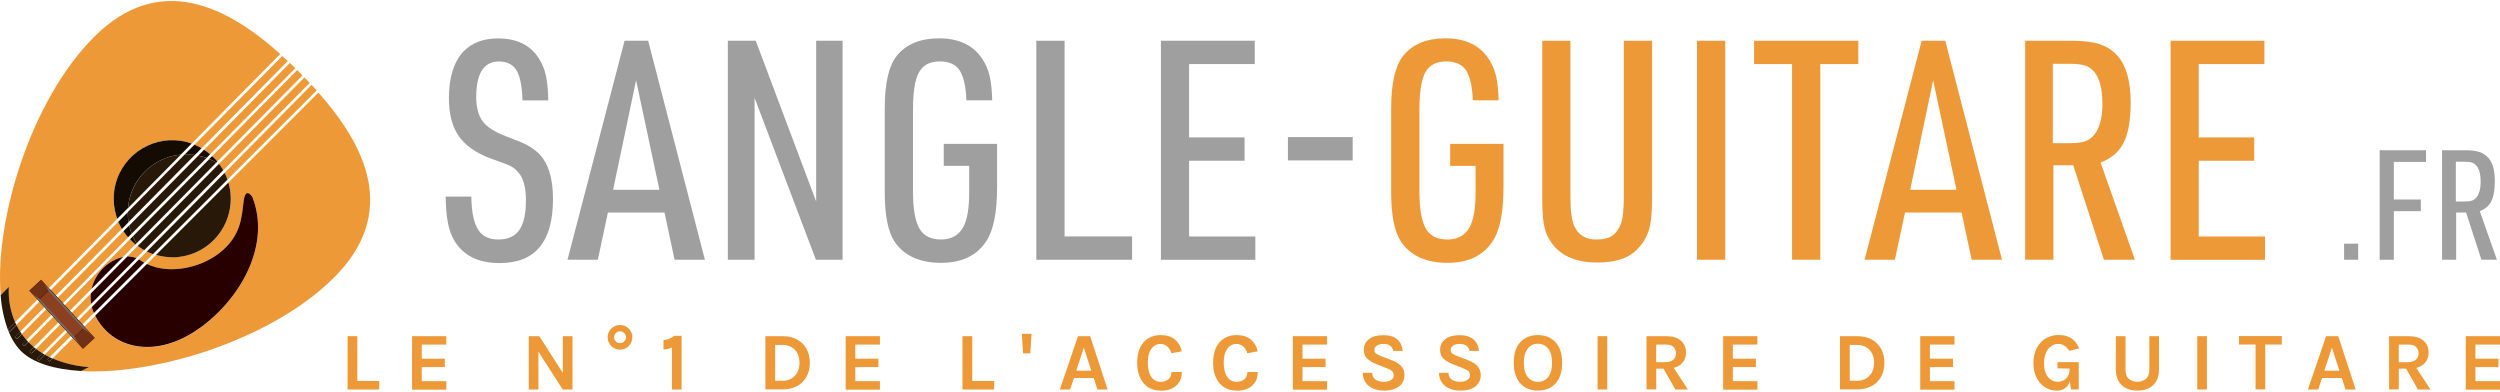 <?xml version="1.0" encoding="UTF-8"?>
<svg id="Layer_1" data-name="Layer 1" xmlns="http://www.w3.org/2000/svg" xmlns:xlink="http://www.w3.org/1999/xlink" viewBox="0 0 300 47">
  <defs>
    <style>
      .cls-1 {
        fill: #8d3f22;
      }

      .cls-2 {
        fill: #60270b;
      }

      .cls-3 {
        fill: #9f9f9f;
      }

      .cls-4 {
        fill: #281808;
      }

      .cls-5 {
        fill: #ee9937;
      }

      .cls-6 {
        fill: none;
      }

      .cls-7 {
        clip-path: url(#clippath-1);
      }

      .cls-8 {
        fill: #140b03;
      }

      .cls-9 {
        fill: #6d6e71;
      }

      .cls-10 {
        clip-path: url(#clippath-3);
      }

      .cls-11 {
        fill: #723015;
      }

      .cls-12 {
        clip-path: url(#clippath-2);
      }

      .cls-13 {
        fill: #290000;
      }

      .cls-14 {
        clip-path: url(#clippath);
      }
    </style>
    <clipPath id="clippath">
      <rect class="cls-6" x="0" y=".13" width="44.43" height="44.43"/>
    </clipPath>
    <clipPath id="clippath-1">
      <rect class="cls-6" x="0" y=".13" width="44.43" height="44.43"/>
    </clipPath>
    <clipPath id="clippath-2">
      <rect class="cls-6" x="4.98" y="33.7" width="6.33" height="6.86"/>
    </clipPath>
    <clipPath id="clippath-3">
      <rect class="cls-6" x="3.63" y="34.94" width="6.33" height="6.86"/>
    </clipPath>
  </defs>
  <g id="Groupe_139" data-name="Groupe 139">
    <g class="cls-14">
      <g id="Groupe_138" data-name="Groupe 138">
        <g id="Groupe_137" data-name="Groupe 137">
          <g class="cls-7">
            <g id="Groupe_136" data-name="Groupe 136">
              <path id="Tracé_173" data-name="Tracé 173" class="cls-5" d="M1.81,38.66l12.26-12.4c-.04-.09-.07-.2-.1-.3-.01-.04-.02-.07-.03-.11-.05-.16-.09-.34-.13-.51,0-.04-.02-.09-.03-.13-.04-.2-.07-.4-.09-.59,0-.04,0-.09-.01-.13-.02-.21-.03-.43-.03-.64,0-3.88,3.15-7.02,7.03-7.02.58,0,1.16.08,1.72.21.21.05.4.11.6.19l10.63-10.75C27.33.85,19.18-3.46,11.28,4.44,3.67,12.06-.65,26.41.08,35.4l.97-.97c-.08,1.45.18,2.9.77,4.23"/>
              <path id="Tracé_174" data-name="Tracé 174" class="cls-5" d="M15.36,28.45c-.07-.08-.13-.16-.2-.24-.08-.09-.15-.2-.22-.3-.04-.06-.08-.11-.12-.17l-12.21,12.35c.18.25.37.48.57.72l12.2-12.34h-.01"/>
              <path id="Tracé_175" data-name="Tracé 175" class="cls-5" d="M24.71,18.12c.18.13.35.25.51.39l10.22-10.33c-.21-.21-.43-.42-.65-.63l-10.29,10.42s.09.06.14.09c.03.02.06.04.09.06"/>
              <path id="Tracé_176" data-name="Tracé 176" class="cls-5" d="M16.82,31.22c.16.11.33.21.5.31l1.05-1.05c-.25-.09-.5-.19-.74-.31l-.95.96c.05.03.09.06.14.09"/>
              <path id="Tracé_177" data-name="Tracé 177" class="cls-5" d="M38,10.85c-.2-.23-.41-.45-.61-.67l-10.43,10.55c.13.26.25.54.35.81l10.7-10.7h0Z"/>
              <path id="Tracé_178" data-name="Tracé 178" class="cls-5" d="M11.02,36.84l-5.65,5.71c.19.11.39.21.6.31l5.3-5.3c-.1-.23-.19-.48-.25-.72"/>
              <path id="Tracé_179" data-name="Tracé 179" class="cls-5" d="M14.58,27.34c-.04-.06-.08-.13-.11-.2-.08-.15-.16-.31-.23-.47l-.04-.08L1.96,38.99c.14.28.29.55.46.82l12.22-12.35s-.04-.08-.06-.11"/>
              <path id="Tracé_180" data-name="Tracé 180" class="cls-5" d="M24.19,17.79l10.34-10.46c-.22-.2-.44-.41-.66-.61l-10.54,10.65c.21.09.43.19.64.3.08.04.14.08.21.13"/>
              <path id="Tracé_181" data-name="Tracé 181" class="cls-5" d="M38.22,11.1l-10.81,10.8c1.08,3.71-1.06,7.61-4.77,8.69-1.28.37-2.64.37-3.92,0l-1.09,1.1c2.68,1.27,6.4.48,8.74-1.35,2.58-2.03,2.63-4.26,2.86-6.16s1.06-.51,1.06-.51c2.18,5.53-1.18,11.96-6.28,15.68-5.09,3.71-10.44,2.74-12.59-1.45l-5.13,5.13c1.39.58,2.86.93,4.36,1.03l-.94.47c9.02.5,22.93-3.78,30.39-11.24,7.83-7.83,3.68-15.89-1.88-22.17"/>
              <path id="Tracé_182" data-name="Tracé 182" class="cls-5" d="M25.87,19.15s.04.05.07.08c.05.05.09.11.14.16l10.22-10.34c-.13-.13-.26-.26-.4-.4-.08-.08-.16-.16-.24-.24l-10.2,10.32c.14.13.28.27.41.42"/>
              <path id="Tracé_183" data-name="Tracé 183" class="cls-5" d="M14.78,30.82l1.48-1.5c-.08-.06-.15-.13-.23-.2-.04-.04-.09-.08-.13-.12-.1-.09-.21-.2-.3-.3l-12.2,12.34c.21.21.43.42.67.61l6.94-7.02c.44-1.88,1.9-3.36,3.78-3.82"/>
              <path id="Tracé_184" data-name="Tracé 184" class="cls-5" d="M10.9,35.21l-6.58,6.66c.25.19.5.36.76.52l5.86-5.92c-.07-.42-.08-.83-.04-1.25"/>
              <path id="Tracé_185" data-name="Tracé 185" class="cls-5" d="M16.36,30.98l.94-.96c-.27-.15-.53-.32-.78-.5l-1.24,1.25c.37,0,.74.06,1.08.21"/>
              <path id="Tracé_186" data-name="Tracé 186" class="cls-5" d="M37.17,9.95c-.21-.22-.42-.45-.64-.66l-10.25,10.37c.19.25.36.51.51.78l10.37-10.49h0Z"/>
              <path id="Tracé_187" data-name="Tracé 187" class="cls-4" d="M1.05,34.43l-.97.98c.09,1.42.38,2.81.86,4.15l.88-.89c-.58-1.33-.84-2.78-.76-4.23"/>
              <path id="Tracé_188" data-name="Tracé 188" class="cls-4" d="M6.3,43.01l-.37.37-.23-.23.28-.28c-.21-.1-.41-.2-.6-.31l-.71.72-.23-.23.65-.66c-.26-.16-.52-.33-.76-.52l-.54.54-.23-.23.51-.52c-.23-.2-.45-.4-.67-.61l-.48.49-.23-.23.5-.5c-.2-.23-.39-.47-.57-.72l-.57.58-.23-.23.62-.62c-.17-.26-.32-.54-.46-.82l-.79.8-.23-.23c.33.94.84,1.81,1.53,2.53,1.46,1.46,4.05,2.24,7.25,2.42l.94-.47c-1.5-.1-2.97-.45-4.36-1.03"/>
              <path id="Tracé_190" data-name="Tracé 190" class="cls-4" d="M1.96,38.99c-.05-.11-.1-.21-.14-.32l-.88.89h0l.23.23.79-.8h0Z"/>
              <path id="Tracé_191" data-name="Tracé 191" class="cls-4" d="M1.81,40.43l.23.23.57-.58c-.06-.09-.13-.18-.19-.28,0,0-.62.62-.62.62Z"/>
              <path id="Tracé_192" data-name="Tracé 192" class="cls-4" d="M2.68,41.3l.23.23.48-.49c-.08-.08-.15-.16-.22-.25l-.5.5Z"/>
              <path id="Tracé_193" data-name="Tracé 193" class="cls-4" d="M3.55,42.18l.23.23.54-.54c-.09-.07-.18-.14-.26-.21l-.51.52Z"/>
              <path id="Tracé_194" data-name="Tracé 194" class="cls-4" d="M4.43,43.05l.23.23.71-.72c-.1-.06-.2-.11-.29-.18l-.65.66Z"/>
              <path id="Tracé_195" data-name="Tracé 195" class="cls-4" d="M5.69,43.15l.23.23.37-.37c-.11-.04-.22-.09-.32-.14l-.28.28Z"/>
              <path id="Tracé_196" data-name="Tracé 196" class="cls-13" d="M16.67,31.13l-5.65,5.71c.06.25.14.49.25.72l6.04-6.04c-.17-.09-.34-.2-.5-.31-.04-.03-.09-.06-.14-.09"/>
              <path id="Tracé_197" data-name="Tracé 197" class="cls-13" d="M24.01,39.34c5.1-3.71,8.46-10.15,6.28-15.68,0,0-.82-1.39-1.06.51s-.28,4.12-2.86,6.16c-2.33,1.84-6.06,2.63-8.74,1.35l-6.21,6.2c2.15,4.19,7.51,5.16,12.59,1.45"/>
              <path id="Tracé_198" data-name="Tracé 198" class="cls-13" d="M11,34.64l3.78-3.82c-1.88.46-3.34,1.94-3.78,3.82"/>
              <path id="Tracé_199" data-name="Tracé 199" class="cls-13" d="M15.29,30.77l-4.39,4.44c-.04.42-.03.84.04,1.25l5.42-5.48c-.34-.14-.71-.21-1.08-.21"/>
              <path id="Tracé_200" data-name="Tracé 200" class="cls-4" d="M25.46,18.73s-.06-.06-.09-.09c.03.03.06.06.09.09h0Z"/>
              <path id="Tracé_201" data-name="Tracé 201" class="cls-4" d="M23.34,17.37h0c-.11-.04-.22-.09-.33-.13.11.04.23.08.33.13"/>
              <path id="Tracé_202" data-name="Tracé 202" class="cls-4" d="M26.27,19.66h0c-.06-.09-.13-.18-.2-.26h0c.07.09.14.18.21.26"/>
              <path id="Tracé_203" data-name="Tracé 203" class="cls-4" d="M24.47,17.97h0c-.09-.07-.19-.13-.29-.18h0c.1.06.2.12.29.18"/>
              <path id="Tracé_204" data-name="Tracé 204" class="cls-4" d="M25.26,18.56l-.05-.04h0s.04.03.06.04"/>
              <path id="Tracé_205" data-name="Tracé 205" class="cls-4" d="M13.81,25.35s-.02-.09-.03-.13c0,.04.02.09.03.13"/>
              <path id="Tracé_206" data-name="Tracé 206" class="cls-4" d="M13.69,24.63s0-.09-.01-.13c0,.04,0,.09.01.13"/>
              <path id="Tracé_207" data-name="Tracé 207" class="cls-4" d="M23.01,17.24h0c-.2-.07-.4-.13-.6-.18.21.05.4.11.6.18"/>
              <path id="Tracé_208" data-name="Tracé 208" class="cls-4" d="M13.97,25.97s-.02-.07-.03-.11c.01.04.02.07.03.11"/>
              <path id="Tracé_209" data-name="Tracé 209" class="cls-4" d="M15.36,24.97l6.35-6.42c-3.39.31-6.06,3.02-6.35,6.42"/>
              <path id="Tracé_210" data-name="Tracé 210" class="cls-4" d="M14.82,27.73c.04.06.08.11.12.17-.04-.06-.08-.11-.12-.18h0Z"/>
              <path id="Tracé_211" data-name="Tracé 211" class="cls-4" d="M25.21,18.52h0c-.16-.14-.33-.27-.51-.39.18.13.34.26.5.4"/>
              <path id="Tracé_212" data-name="Tracé 212" class="cls-4" d="M15.5,27.05c.08.33.18.67.3.99l8.98-9.08c-.32-.12-.65-.21-.99-.28l-8.28,8.38h0Z"/>
              <path id="Tracé_213" data-name="Tracé 213" class="cls-4" d="M15.37,28.45c-.07-.08-.13-.16-.2-.24.06.08.13.16.2.24"/>
              <path id="Tracé_214" data-name="Tracé 214" class="cls-4" d="M24.62,18.06s-.09-.06-.14-.09h0s.09.06.14.09"/>
              <path id="Tracé_215" data-name="Tracé 215" class="cls-4" d="M18.37,30.48l8.93-8.93c-.09-.28-.21-.55-.35-.81l-9.33,9.44c.24.12.49.22.74.31"/>
              <path id="Tracé_216" data-name="Tracé 216" class="cls-4" d="M14.58,27.34c-.04-.06-.08-.13-.11-.2.04.07.08.13.11.2"/>
              <path id="Tracé_217" data-name="Tracé 217" class="cls-4" d="M14.2,26.61l.04.08s-.02-.05-.03-.08h0Z"/>
              <path id="Tracé_218" data-name="Tracé 218" class="cls-4" d="M23.98,17.67c-.21-.11-.42-.21-.64-.3.21.09.43.19.64.3"/>
              <path id="Tracé_219" data-name="Tracé 219" class="cls-4" d="M15.33,25.54c0,.37.03.75.09,1.11l7.96-8.06c-.34-.05-.69-.08-1.03-.08-.06,0-.11,0-.16,0l-6.85,6.93v.08"/>
              <path id="Tracé_220" data-name="Tracé 220" class="cls-4" d="M24.18,17.79h0c-.07-.04-.14-.09-.21-.13.08.04.14.09.21.13"/>
              <path id="Tracé_221" data-name="Tracé 221" class="cls-4" d="M20.67,30.88c3.88,0,7.02-3.15,7.02-7.03,0-.66-.09-1.31-.28-1.95l-8.69,8.69c.64.18,1.29.28,1.95.28"/>
              <path id="Tracé_222" data-name="Tracé 222" class="cls-4" d="M16.03,29.12c.08.07.15.13.23.2h0c-.08-.06-.16-.13-.23-.2"/>
              <path id="Tracé_223" data-name="Tracé 223" class="cls-4" d="M25.86,19.15c-.13-.14-.26-.28-.41-.42h0c.14.14.28.27.42.42"/>
              <path id="Tracé_224" data-name="Tracé 224" class="cls-4" d="M16.37,29.21l9.58-9.69c-.09-.06-.19-.11-.29-.17-.18-.09-.37-.18-.55-.26l-9.17,9.28c.13.29.28.57.44.84"/>
              <path id="Tracé_225" data-name="Tracé 225" class="cls-4" d="M26.07,19.39h0c-.04-.06-.09-.11-.14-.17.05.05.09.11.13.17"/>
              <path id="Tracé_226" data-name="Tracé 226" class="cls-4" d="M15.6,28.7h0c.09.1.2.2.3.3-.1-.09-.2-.2-.3-.3"/>
              <path id="Tracé_227" data-name="Tracé 227" class="cls-4" d="M26.41,19.81c-.06-.04-.11-.08-.17-.11l-9.68,9.79s.04.07.06.1c-.03-.03-.06-.05-.09-.07h0c.25.18.51.35.78.5l9.48-9.59c-.15-.27-.32-.54-.51-.78h0c.04.06.09.11.13.16"/>
              <path id="Tracé_228" data-name="Tracé 228" class="cls-8" d="M25.27,18.56l.1.09-.1-.09"/>
              <path id="Tracé_229" data-name="Tracé 229" class="cls-8" d="M13.68,24.5c-.02-.21-.03-.42-.03-.64,0,.21.01.43.03.64"/>
              <path id="Tracé_230" data-name="Tracé 230" class="cls-8" d="M13.78,25.22c-.04-.2-.07-.4-.09-.59.03.2.05.4.09.59"/>
              <path id="Tracé_231" data-name="Tracé 231" class="cls-8" d="M13.95,25.86c-.05-.17-.09-.34-.13-.51.04.17.08.34.13.51"/>
              <path id="Tracé_232" data-name="Tracé 232" class="cls-8" d="M13.97,25.97c.03.1.07.2.1.3h0c-.04-.1-.08-.2-.11-.3"/>
              <path id="Tracé_233" data-name="Tracé 233" class="cls-8" d="M15.17,28.21c-.08-.09-.15-.2-.22-.3.07.1.14.2.22.3"/>
              <path id="Tracé_234" data-name="Tracé 234" class="cls-8" d="M15.36,28.45h.01s-.01,0-.01,0"/>
              <path id="Tracé_235" data-name="Tracé 235" class="cls-8" d="M24.62,18.06s.06.04.09.06c-.03-.02-.06-.04-.09-.06"/>
              <path id="Tracé_236" data-name="Tracé 236" class="cls-8" d="M14.58,27.34s.04.08.06.11h0s-.04-.07-.06-.11"/>
              <path id="Tracé_237" data-name="Tracé 237" class="cls-8" d="M14.47,27.14c-.08-.15-.16-.31-.23-.47.07.16.14.31.23.47"/>
              <path id="Tracé_238" data-name="Tracé 238" class="cls-8" d="M16.03,29.12s-.09-.08-.13-.12c.04.04.09.08.13.12"/>
              <path id="Tracé_239" data-name="Tracé 239" class="cls-8" d="M25.86,19.15s.04.05.07.08c-.03-.03-.04-.06-.07-.08"/>
              <path id="Tracé_240" data-name="Tracé 240" class="cls-8" d="M15.36,24.96c.28-3.39,2.95-6.09,6.34-6.41l1.3-1.32c-.2-.07-.4-.13-.6-.19-3.76-.95-7.58,1.32-8.54,5.08-.14.56-.21,1.14-.21,1.72,0,.21.01.43.03.64,0,.04,0,.09.01.13.02.2.05.4.09.6,0,.04.02.09.03.13.04.17.08.34.13.51.01.04.02.07.03.11.03.1.07.2.11.29l1.28-1.29h0Z"/>
              <path id="Tracé_241" data-name="Tracé 241" class="cls-8" d="M15.8,28.04c-.13-.32-.22-.65-.3-.99l-.68.69c.04.06.08.12.12.18.07.1.14.2.22.3.06.08.13.16.2.24,0,0,0,0,.01.01l.42-.42Z"/>
              <path id="Tracé_242" data-name="Tracé 242" class="cls-8" d="M24.78,18.96l.43-.44c-.16-.14-.33-.27-.5-.4-.03-.02-.06-.04-.09-.06-.04-.03-.09-.06-.14-.09l-.69.7c.34.07.67.16.99.28"/>
              <path id="Tracé_243" data-name="Tracé 243" class="cls-8" d="M15.42,26.66c-.06-.37-.09-.74-.09-1.11v-.08l-1.13,1.14s.02.05.03.08c.07.16.14.31.23.47.04.07.08.13.11.2.02.04.04.07.06.11l.78-.79Z"/>
              <path id="Tracé_244" data-name="Tracé 244" class="cls-8" d="M22.35,18.52c.35,0,.69.03,1.03.08l.8-.81c-.07-.04-.14-.09-.21-.13-.21-.11-.42-.21-.64-.3l-1.15,1.16c.06,0,.11,0,.16,0"/>
              <path id="Tracé_245" data-name="Tracé 245" class="cls-8" d="M25.95,19.52l.12-.13-.13-.17s-.04-.05-.07-.08c-.13-.14-.27-.28-.42-.41l-.35.35c.19.08.37.16.55.26.1.05.2.11.29.17"/>
              <path id="Tracé_246" data-name="Tracé 246" class="cls-8" d="M16.37,29.21c-.16-.27-.31-.55-.44-.84l-.33.34c.09.1.2.2.3.3.04.04.09.08.13.12.08.07.15.13.23.2l.11-.11Z"/>
              <path id="Tracé_247" data-name="Tracé 247" class="cls-8" d="M16.62,29.58s-.04-.07-.06-.1l-.03.03s.06.05.09.07"/>
              <path id="Tracé_248" data-name="Tracé 248" class="cls-8" d="M26.41,19.81c-.04-.06-.09-.11-.13-.16l-.04.04c.06.04.11.08.17.11"/>
              <path id="Tracé_249" data-name="Tracé 249" class="cls-11" d="M4.98,33.7l-.05-.06-1.35,1.25,6.38,6.91,1.35-1.25-6.33-6.86h0Z"/>
              <path id="Tracé_250" data-name="Tracé 250" class="cls-2" d="M9.95,41.87l-6.45-6.99,1.43-1.32,6.45,6.99-1.43,1.32ZM3.66,34.89l6.3,6.84,1.27-1.17-6.3-6.84-1.27,1.17Z"/>
              <rect id="Rectangle_302" data-name="Rectangle 302" class="cls-1" x="6.46" y="34.54" width="1.84" height="6.21" transform="translate(-23.57 14.98) rotate(-42.69)"/>
              <path id="Tracé_251" data-name="Tracé 251" class="cls-2" d="M8.81,40.63l-4.28-4.65,1.43-1.32,4.28,4.65-1.43,1.32ZM4.68,35.99l4.14,4.49,1.27-1.17-4.14-4.49-1.27,1.17Z"/>
              <g id="Groupe_132" data-name="Groupe 132">
                <g id="Groupe_131" data-name="Groupe 131">
                  <g class="cls-12">
                    <g id="Groupe_130" data-name="Groupe 130">
                      <path id="Tracé_252" data-name="Tracé 252" class="cls-9" d="M10.02,39.45c.47.31.9.69,1.28,1.1l-6.33-6.86c.35.35.64.76.84,1.2l4.2,4.56h0Z"/>
                    </g>
                  </g>
                </g>
              </g>
              <g id="Groupe_135" data-name="Groupe 135">
                <g id="Groupe_134" data-name="Groupe 134">
                  <g class="cls-10">
                    <g id="Groupe_133" data-name="Groupe 133">
                      <path id="Tracé_253" data-name="Tracé 253" class="cls-9" d="M4.77,35.89c-.43-.25-.81-.57-1.14-.94l6.32,6.86c-.4-.4-.73-.86-.98-1.35l-4.2-4.56Z"/>
                    </g>
                  </g>
                </g>
              </g>
            </g>
          </g>
        </g>
      </g>
    </g>
  </g>
  <g>
    <path class="cls-5" d="M42.88,40.34v5.38h2.63v1.02h-3.8v-6.4h1.16Z"/>
    <path class="cls-5" d="M49.45,46.74v-6.4h4.11v1.01h-2.95v1.69h2.77v1.01h-2.77v1.69h2.95v1.02h-4.11Z"/>
    <path class="cls-5" d="M63.45,40.34h1.27l2.91,4.56h-.09v-4.56h1.16v6.4h-1.18l-3.1-4.84h.19v4.84h-1.16v-6.4Z"/>
    <path class="cls-5" d="M74.41,41.96c-.27,0-.52-.07-.75-.2-.23-.13-.4-.31-.54-.54s-.2-.47-.2-.74.07-.53.2-.75.31-.4.54-.53c.22-.13.47-.2.75-.2s.52.07.74.2c.22.13.4.31.53.53s.2.47.2.75-.07.52-.2.74-.31.41-.53.54c-.22.13-.47.2-.74.2ZM74.41,41.18c.19,0,.36-.07.5-.21.14-.14.21-.31.21-.5s-.07-.36-.21-.5c-.14-.14-.3-.21-.5-.21s-.37.07-.51.21c-.14.14-.21.31-.21.5s.07.36.21.5c.14.14.31.21.51.21Z"/>
    <path class="cls-5" d="M80.91,40.3h.88v6.44h-1.16v-5.05c-.17.08-.35.14-.51.18-.17.04-.34.06-.5.06v-1.11c.22-.02.44-.07.65-.16.21-.08.43-.2.65-.37Z"/>
    <path class="cls-5" d="M91.85,40.34h2.07c.65,0,1.22.13,1.71.39.49.26.87.63,1.14,1.11.27.48.41,1.05.41,1.7s-.14,1.21-.41,1.69c-.27.48-.65.85-1.14,1.11s-1.06.39-1.71.39h-2.07v-6.4ZM93.02,41.39v4.3h.91c.41,0,.77-.09,1.07-.28s.53-.44.7-.77c.16-.32.24-.69.24-1.1s-.08-.79-.24-1.11-.39-.58-.7-.76c-.3-.19-.66-.28-1.07-.28h-.91Z"/>
    <path class="cls-5" d="M101.48,46.74v-6.4h4.11v1.01h-2.95v1.69h2.77v1.01h-2.77v1.69h2.95v1.02h-4.11Z"/>
    <path class="cls-5" d="M116.67,40.34v5.38h2.63v1.02h-3.8v-6.4h1.16Z"/>
    <path class="cls-5" d="M122.63,40.06h1.16l-.16,2.35h-.86l-.15-2.35Z"/>
    <path class="cls-5" d="M127.18,46.74l2.18-6.4h1.46l2.09,6.4h-1.22l-.44-1.38h-2.38l-.45,1.38h-1.23ZM129.16,44.48h1.8l-.9-2.75-.91,2.75Z"/>
    <path class="cls-5" d="M139.25,46.87c-.56,0-1.05-.13-1.47-.4-.42-.27-.74-.65-.97-1.15-.23-.5-.35-1.1-.35-1.8s.12-1.33.36-1.82c.24-.49.57-.86.99-1.11.42-.25.9-.38,1.44-.38.75,0,1.33.18,1.75.54.42.36.69.83.81,1.41l-1.24.23c-.1-.34-.26-.61-.49-.81s-.5-.31-.82-.31c-.29,0-.54.08-.77.25-.23.17-.41.42-.55.75-.14.34-.2.75-.2,1.26,0,.47.06.88.18,1.22.12.34.29.6.52.79.23.18.5.28.83.28.42,0,.74-.11.97-.33s.34-.51.34-.85h1.24c0,.48-.1.88-.31,1.21-.21.33-.5.59-.88.77s-.84.27-1.37.27Z"/>
    <path class="cls-5" d="M148.36,46.87c-.56,0-1.05-.13-1.47-.4-.42-.27-.74-.65-.97-1.15-.23-.5-.35-1.1-.35-1.8s.12-1.33.36-1.82c.24-.49.57-.86.99-1.11.42-.25.9-.38,1.44-.38.75,0,1.33.18,1.75.54.42.36.69.83.81,1.41l-1.24.23c-.1-.34-.26-.61-.49-.81s-.5-.31-.82-.31c-.29,0-.54.08-.77.25-.23.17-.41.42-.55.75-.14.34-.2.75-.2,1.26,0,.47.06.88.18,1.22.12.34.29.6.52.79.23.18.5.28.83.28.42,0,.74-.11.97-.33s.34-.51.34-.85h1.24c0,.48-.1.88-.31,1.21-.21.33-.5.59-.88.77s-.84.27-1.37.27Z"/>
    <path class="cls-5" d="M155.14,46.74v-6.4h4.11v1.01h-2.95v1.69h2.77v1.01h-2.77v1.69h2.95v1.02h-4.11Z"/>
    <path class="cls-5" d="M166.03,46.87c-.44,0-.85-.08-1.22-.23-.37-.15-.68-.39-.91-.7s-.36-.72-.37-1.2h1.14c0,.25.06.45.18.61.12.16.28.28.49.35.21.08.43.12.68.12s.45-.03.63-.09c.19-.06.33-.15.44-.27.11-.12.16-.26.16-.42,0-.21-.07-.38-.19-.5-.13-.12-.34-.23-.62-.34l-1.26-.5c-.49-.19-.87-.42-1.13-.68-.26-.26-.39-.61-.39-1.06,0-.52.21-.94.62-1.26.41-.32.98-.48,1.72-.48s1.27.17,1.66.5c.39.33.61.8.67,1.39h-1.14c-.04-.25-.16-.46-.35-.61s-.47-.23-.84-.23c-.33,0-.59.07-.78.2-.19.14-.29.31-.29.52,0,.18.06.32.18.42.12.1.31.2.56.3l1.4.54c.47.18.84.42,1.09.7.25.28.38.63.38,1.05,0,.38-.1.72-.29,1-.19.28-.48.5-.85.65s-.82.23-1.36.23Z"/>
    <path class="cls-5" d="M175.18,46.87c-.44,0-.85-.08-1.22-.23-.37-.15-.68-.39-.91-.7s-.36-.72-.37-1.2h1.14c0,.25.06.45.18.61.12.16.28.28.49.35.21.08.43.12.68.12s.45-.03.63-.09c.19-.06.33-.15.44-.27.11-.12.16-.26.16-.42,0-.21-.07-.38-.19-.5-.13-.12-.34-.23-.62-.34l-1.26-.5c-.49-.19-.87-.42-1.13-.68-.26-.26-.39-.61-.39-1.06,0-.52.21-.94.62-1.26.41-.32.98-.48,1.72-.48s1.27.17,1.66.5c.39.33.61.8.67,1.39h-1.14c-.04-.25-.16-.46-.35-.61s-.47-.23-.84-.23c-.33,0-.59.07-.78.2-.19.14-.29.31-.29.52,0,.18.06.32.18.42.12.1.31.2.56.3l1.4.54c.47.18.84.42,1.09.7.25.28.38.63.38,1.05,0,.38-.1.72-.29,1-.19.28-.48.5-.85.65s-.82.23-1.36.23Z"/>
    <path class="cls-5" d="M184.55,46.87c-.57,0-1.07-.12-1.51-.37-.44-.25-.78-.62-1.02-1.12-.25-.5-.37-1.11-.37-1.85s.12-1.37.37-1.86c.25-.49.59-.86,1.02-1.1.44-.24.94-.36,1.51-.36s1.08.12,1.51.37c.44.25.78.62,1.03,1.11s.37,1.11.37,1.84-.12,1.37-.37,1.86c-.25.5-.59.87-1.03,1.11-.44.25-.94.37-1.51.37ZM184.55,45.82c.52,0,.94-.2,1.24-.59s.46-.96.46-1.71-.15-1.27-.46-1.67c-.31-.4-.72-.6-1.24-.6s-.92.2-1.23.6c-.31.4-.46.96-.46,1.68s.15,1.31.46,1.7c.31.39.72.59,1.23.59Z"/>
    <path class="cls-5" d="M191.71,46.74v-6.4h1.16v6.4h-1.16Z"/>
    <path class="cls-5" d="M197.58,46.74v-6.4h2.37c.77,0,1.35.18,1.76.54.41.36.61.83.61,1.42s-.2,1.05-.61,1.41-1,.53-1.76.53h-1.2v2.49h-1.16ZM198.74,43.46h1.08c.43,0,.75-.1.97-.29s.33-.45.33-.76-.1-.58-.3-.77c-.2-.2-.49-.29-.88-.29h-1.2v2.12ZM201.04,46.74l-1.7-3h1.24l1.97,3h-1.52Z"/>
    <path class="cls-5" d="M206.78,46.74v-6.4h4.11v1.01h-2.95v1.69h2.77v1.01h-2.77v1.69h2.95v1.02h-4.11Z"/>
    <path class="cls-5" d="M220.8,40.34h2.07c.65,0,1.22.13,1.71.39.49.26.87.63,1.14,1.11.27.48.41,1.05.41,1.7s-.14,1.21-.41,1.69c-.27.48-.65.85-1.14,1.11s-1.06.39-1.71.39h-2.07v-6.4ZM221.97,41.39v4.3h.91c.41,0,.77-.09,1.07-.28s.53-.44.7-.77c.16-.32.24-.69.24-1.1s-.08-.79-.24-1.11-.39-.58-.7-.76c-.3-.19-.66-.28-1.07-.28h-.91Z"/>
    <path class="cls-5" d="M230.43,46.74v-6.4h4.11v1.01h-2.95v1.69h2.77v1.01h-2.77v1.69h2.95v1.02h-4.11Z"/>
    <path class="cls-5" d="M246.79,46.87c-.52,0-.99-.14-1.41-.41-.42-.28-.76-.66-1-1.16-.25-.49-.37-1.07-.37-1.73,0-.52.08-.99.23-1.41s.37-.77.64-1.06c.27-.29.59-.52.96-.67.37-.15.77-.23,1.2-.23.6,0,1.1.13,1.51.39.41.26.72.67.95,1.23l-1.19.28c-.17-.27-.36-.48-.58-.62s-.47-.21-.74-.21c-.32,0-.6.09-.86.28-.26.19-.47.45-.62.8-.15.35-.23.76-.23,1.23,0,.45.07.84.2,1.17.14.34.33.6.57.78s.53.28.86.28c.28,0,.52-.06.74-.18s.39-.3.52-.53c.13-.23.19-.51.19-.83h.26c0,.53-.06.99-.19,1.38-.13.39-.32.69-.59.91s-.61.32-1.03.32ZM248.51,46.74l-.17-1.41v-1.1l-1.44-.03v-.74h2.55v3.28h-.95Z"/>
    <path class="cls-5" d="M253.9,40.34h1.16v3.98c0,.53.13.91.4,1.14.27.23.61.35,1.03.35s.76-.12,1.03-.35c.27-.23.4-.61.4-1.14v-3.98h1.16v3.98c0,.54-.1,1-.31,1.38-.21.38-.5.67-.89.87-.39.2-.85.3-1.39.3s-1.01-.1-1.39-.3c-.39-.2-.68-.49-.89-.87-.21-.38-.31-.84-.31-1.38v-3.98Z"/>
    <path class="cls-5" d="M263.67,46.74v-6.4h1.16v6.4h-1.16Z"/>
    <path class="cls-5" d="M268.68,41.34v-1.01h5.13v1.01h-2.24l.26-.27v5.66h-1.16v-5.66l.26.27h-2.24Z"/>
    <path class="cls-5" d="M276.95,46.74l2.18-6.4h1.46l2.09,6.4h-1.22l-.44-1.38h-2.38l-.45,1.38h-1.23ZM278.93,44.48h1.8l-.9-2.75-.91,2.75Z"/>
    <path class="cls-5" d="M286.69,46.74v-6.4h2.37c.77,0,1.35.18,1.76.54.41.36.61.83.61,1.42s-.2,1.05-.61,1.41-1,.53-1.76.53h-1.2v2.49h-1.16ZM287.85,43.46h1.08c.43,0,.75-.1.97-.29s.33-.45.33-.76-.1-.58-.3-.77c-.2-.2-.49-.29-.88-.29h-1.2v2.12ZM290.15,46.74l-1.7-3h1.24l1.97,3h-1.52Z"/>
    <path class="cls-5" d="M295.89,46.74v-6.4h4.11v1.01h-2.95v1.69h2.77v1.01h-2.77v1.69h2.95v1.02h-4.11Z"/>
  </g>
  <g>
    <path class="cls-3" d="M53.47,23.59h3.09c.02,1.94.33,3.31.92,4.12.49.69,1.28,1.03,2.36,1.03s1.96-.38,2.48-1.14c.53-.76.79-1.95.79-3.57,0-1.52-.29-2.63-.88-3.31-.29-.34-.6-.6-.92-.77-.32-.17-1.06-.45-2.21-.85-1.99-.71-3.37-1.69-4.16-2.94-.71-1.1-1.07-2.56-1.07-4.38,0-2.48.58-4.34,1.73-5.59,1.01-1.05,2.39-1.58,4.16-1.58,2.63,0,4.42,1.09,5.37,3.28.42.93.64,2.32.66,4.16h-3.09c-.05-1.79-.32-3.04-.81-3.75-.44-.61-1.12-.92-2.02-.92-1.82,0-2.72,1.42-2.72,4.27,0,1.25.26,2.23.79,2.93.53.7,1.47,1.29,2.82,1.79,1.25.47,2.09.82,2.52,1.05s.87.55,1.31.94c1.18,1.13,1.77,2.97,1.77,5.52,0,5.13-2.13,7.69-6.4,7.69-2.82,0-4.74-1.09-5.74-3.28-.47-1.01-.71-2.56-.74-4.67Z"/>
    <path class="cls-3" d="M79.72,25.5h-6.77l-1.21,5.67h-3.64l6.85-26.28h2.83l6.81,26.28h-3.64l-1.21-5.67ZM79.13,22.78l-2.8-13.14-2.76,13.14h5.56Z"/>
    <path class="cls-3" d="M87.34,31.17V4.89h3.35l7.25,19.29V4.89h3.17v26.28h-3.2l-7.36-19.43v19.43h-3.2Z"/>
    <path class="cls-3" d="M113.25,19.91v-2.65h6.4v5.23c0,2.99-.43,5.14-1.29,6.44-1.13,1.74-2.94,2.61-5.45,2.61s-4.43-.85-5.56-2.54c-.79-1.2-1.18-3.17-1.18-5.89v-10.12c0-2.99.48-5.09,1.44-6.29,1.13-1.4,2.82-2.1,5.08-2.1,2.77,0,4.66,1.12,5.67,3.35.44.93.67,2.29.7,4.09h-3.09c-.07-1.79-.38-3.04-.92-3.75-.49-.61-1.25-.92-2.28-.92-1.25,0-2.11.49-2.58,1.47-.42.88-.63,2.33-.63,4.34v9.75c0,2.26.29,3.82.88,4.67.52.76,1.34,1.14,2.47,1.14,1.25,0,2.15-.5,2.69-1.51.47-.88.7-2.23.7-4.05v-3.28h-3.05Z"/>
    <path class="cls-3" d="M124.36,31.17V4.89h3.39v23.48h8.1v2.8h-11.48Z"/>
    <path class="cls-3" d="M139.31,31.17V4.89h11.26v2.8h-7.88v8.8h6.66v2.8h-6.66v9.09h7.95v2.8h-11.34Z"/>
    <path class="cls-3" d="M154.55,19.25v-2.8h7.77v2.8h-7.77Z"/>
    <path class="cls-5" d="M174.02,19.91v-2.65h6.4v5.23c0,2.99-.43,5.14-1.29,6.44-1.13,1.74-2.94,2.61-5.45,2.61s-4.43-.85-5.56-2.54c-.79-1.2-1.18-3.17-1.18-5.89v-10.12c0-2.99.48-5.09,1.44-6.29,1.13-1.4,2.82-2.1,5.08-2.1,2.77,0,4.66,1.12,5.67,3.35.44.93.67,2.29.7,4.09h-3.09c-.07-1.79-.38-3.04-.92-3.75-.49-.61-1.25-.92-2.28-.92-1.25,0-2.11.49-2.58,1.47-.42.88-.63,2.33-.63,4.34v9.75c0,2.26.29,3.82.88,4.67.52.76,1.34,1.14,2.47,1.14,1.25,0,2.15-.5,2.69-1.51.47-.88.7-2.23.7-4.05v-3.28h-3.05Z"/>
    <path class="cls-5" d="M185.06,4.89h3.39v18.77c0,1.67.16,2.83.48,3.5.49,1.06,1.36,1.58,2.61,1.58.81,0,1.44-.14,1.88-.42.44-.28.8-.75,1.07-1.42.25-.64.37-1.72.37-3.24V4.89h3.39v18.77c0,1.47-.08,2.6-.24,3.39-.16.79-.46,1.48-.9,2.1-.59.83-1.31,1.44-2.17,1.8s-1.95.55-3.28.55c-2.72,0-4.63-.91-5.71-2.72-.34-.56-.58-1.21-.7-1.95-.12-.74-.18-1.79-.18-3.17V4.89Z"/>
    <path class="cls-5" d="M203.64,31.17V4.89h3.39v26.28h-3.39Z"/>
    <path class="cls-5" d="M215.05,31.17V7.69h-4.56v-2.8h12.51v2.8h-4.56v23.48h-3.39Z"/>
    <path class="cls-5" d="M235.37,25.5h-6.77l-1.21,5.67h-3.64l6.85-26.28h2.83l6.81,26.28h-3.64l-1.21-5.67ZM234.78,22.78l-2.8-13.14-2.76,13.14h5.56Z"/>
    <path class="cls-5" d="M246.41,19.83v11.34h-3.39V4.89h5.56c1.42,0,2.56.14,3.4.42.85.28,1.56.75,2.15,1.42,1.03,1.18,1.55,3.03,1.55,5.56,0,2.26-.32,3.94-.96,5.04-.54.98-1.42,1.71-2.65,2.17l4.12,11.67h-3.72l-3.68-11.34h-2.39ZM246.34,17.18h2.02c.83,0,1.47-.08,1.91-.24.44-.16.82-.46,1.14-.9.59-.83.88-2.01.88-3.53,0-1.82-.33-3.12-.99-3.9-.32-.37-.69-.62-1.1-.75-.42-.13-.99-.2-1.73-.2h-2.13v9.53Z"/>
    <path class="cls-5" d="M260.47,31.17V4.89h11.26v2.8h-7.88v8.8h6.66v2.8h-6.66v9.09h7.95v2.8h-11.34Z"/>
    <path class="cls-3" d="M281.29,31.17v-1.93h1.69v1.93h-1.69Z"/>
    <path class="cls-3" d="M285.56,31.17v-13.14h5.56v1.4h-3.86v4.51h3.24v1.4h-3.24v5.83h-1.69Z"/>
    <path class="cls-3" d="M294.74,25.5v5.67h-1.69v-13.14h2.78c.71,0,1.28.07,1.7.21.42.14.78.38,1.08.71.52.59.77,1.52.77,2.78,0,1.13-.16,1.97-.48,2.52-.27.49-.71.85-1.33,1.09l2.06,5.83h-1.86l-1.84-5.67h-1.2ZM294.7,24.18h1.01c.42,0,.74-.04.96-.12.22-.08.41-.23.57-.45.29-.42.44-1.01.44-1.77,0-.91-.17-1.56-.5-1.95-.16-.18-.34-.31-.55-.38-.21-.07-.5-.1-.86-.1h-1.07v4.77Z"/>
  </g>
</svg>